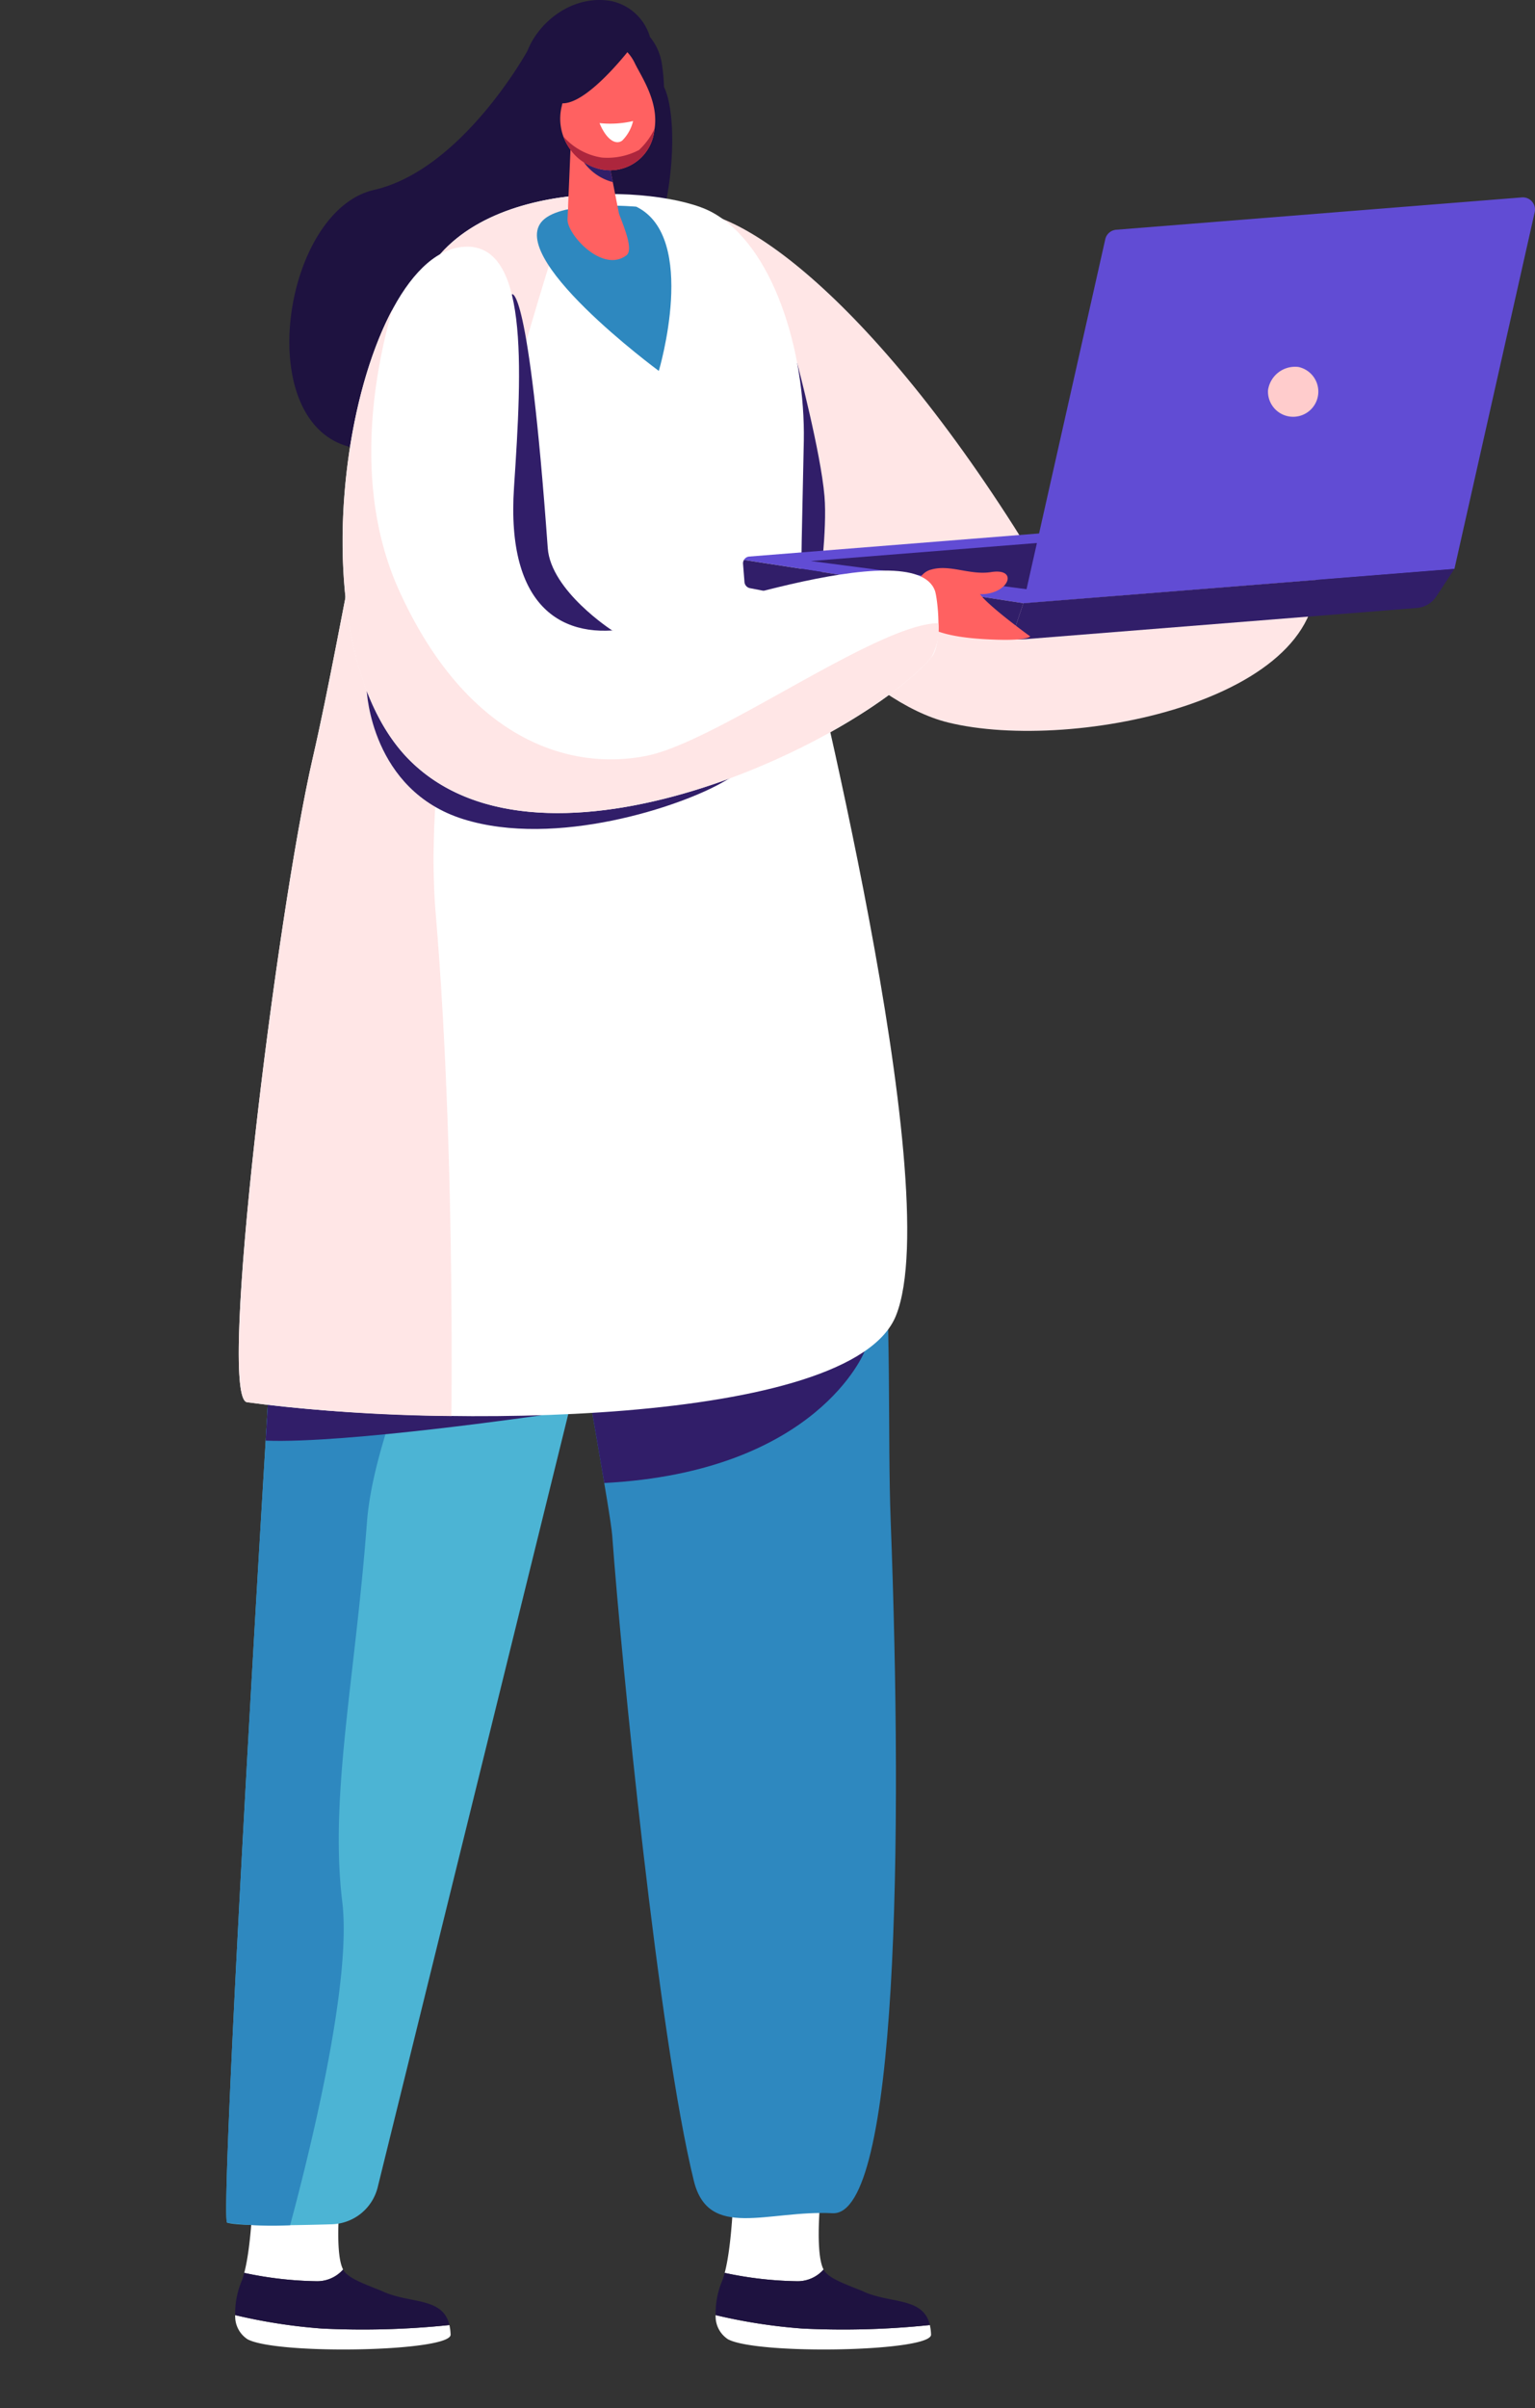 <svg id="Group_1819" data-name="Group 1819" xmlns="http://www.w3.org/2000/svg" xmlns:xlink="http://www.w3.org/1999/xlink" width="154.643" height="242.498" viewBox="0 0 154.643 242.498">
  <rect x="0" y="0" width="154.643" height="242.498" fill="#333333" stroke="none"/>
  <defs>
    <clipPath id="clip-path">
      <rect id="Rectangle_1570" data-name="Rectangle 1570" width="154.643" height="242.498" fill="none"/>
    </clipPath>
  </defs>
  <g id="Mask_Group_1818" data-name="Mask Group 1818" clip-path="url(#clip-path)">
    <g id="Group_1817" data-name="Group 1817">
      <g id="Group_1816" data-name="Group 1816" clip-path="url(#clip-path)">
        <path id="Path_10697" data-name="Path 10697" d="M249.4,19.124c8.882-2.027,15.462-14.013,15.462-14.013h0c1.176-3,4.613-5.653,8.379-5.016A5.178,5.178,0,0,1,277.2,3.716c.006.007.01.017.016.025a5.6,5.6,0,0,1,1.209,2.867,19.091,19.091,0,0,1,.191,2.149c1.552,3.229,1.018,13.164-2.436,18.908C272.22,34.244,255,48.228,246.112,44.73s-5.592-23.58,3.29-25.606" transform="translate(-211.72 0)" fill="#1e1240"/>
        <path id="Path_10698" data-name="Path 10698" d="M208.43,608.563s-.868,7.013.143,8.912a3.481,3.481,0,0,1-2.717,1.178,37.242,37.242,0,0,1-7.246-.838c.734-2.764.873-7.71.979-9.274Z" transform="translate(-125.602 -388.939)" fill="#fff"/>
        <path id="Path_10699" data-name="Path 10699" d="M177.345,647.374a84.3,84.3,0,0,0,12.841-.352,4.709,4.709,0,0,1,.123.964c.039,1.727-17.472,2.061-20.456.468a2.744,2.744,0,0,1-1.244-2.433,55.288,55.288,0,0,0,8.736,1.352" transform="translate(-96.511 -412.894)" fill="#fff"/>
        <path id="Path_10700" data-name="Path 10700" d="M177.693,639.241a55.288,55.288,0,0,1-8.736-1.352,8.306,8.306,0,0,1,.639-3.4,7.708,7.708,0,0,0,.271-.853,37.218,37.218,0,0,0,7.246.838,3.483,3.483,0,0,0,2.717-1.178c.023.043.045.086.07.124.489.741,1.88,1.268,3.8,2.025,2.769,1.342,6.17.553,6.834,3.444a84.3,84.3,0,0,1-12.841.352" transform="translate(-96.859 -404.761)" fill="#1e1240"/>
        <path id="Path_10701" data-name="Path 10701" d="M342.558,608.563s-.868,7.013.143,8.912a3.482,3.482,0,0,1-2.717,1.178,37.242,37.242,0,0,1-7.246-.838c.734-2.764.873-7.71.979-9.274Z" transform="translate(-308.133 -388.939)" fill="#fff"/>
        <path id="Path_10702" data-name="Path 10702" d="M311.474,647.374a84.3,84.3,0,0,0,12.841-.352,4.685,4.685,0,0,1,.123.964c.039,1.727-17.472,2.061-20.456.468a2.744,2.744,0,0,1-1.244-2.433,55.287,55.287,0,0,0,8.736,1.352" transform="translate(-279.042 -412.894)" fill="#fff"/>
        <path id="Path_10703" data-name="Path 10703" d="M311.822,639.241a55.288,55.288,0,0,1-8.736-1.352,8.306,8.306,0,0,1,.639-3.4,7.711,7.711,0,0,0,.271-.853,37.221,37.221,0,0,0,7.246.838,3.482,3.482,0,0,0,2.717-1.178c.023.043.045.086.07.124.489.741,1.88,1.268,3.8,2.025,2.769,1.342,6.17.553,6.834,3.444a84.3,84.3,0,0,1-12.841.352" transform="translate(-279.39 -404.761)" fill="#1e1240"/>
        <path id="Path_10704" data-name="Path 10704" d="M64.339,59.4c4.912-2.837,19.074,6.477,34.913,31.3,1.029,1.612,1.951,3.18,2.731,4.682,8.238-3.111,25.807-9.568,27.483-1.351,2.834,13.9-24.168,19.518-36.9,16.363-16.474-4.083-40.134-44.12-28.228-51" transform="translate(2.917 -37.649)" fill="#ffe6e6"/>
        <path id="Path_10705" data-name="Path 10705" d="M193.426,199.832c1.507-2.316,9.578-2.74,10.511-.139,12.848,35.846,10.3,62.583,10.96,79.938,1.231,32.234.713,70.054-5.849,69.727s-12.512,2.741-13.985-3.273c-3.571-14.581-7.3-52.432-8.22-64.967-.321-4.359-10.242-55.4-8.147-59.713,1.44-2.963,9.7-13.835,14.729-21.573" transform="translate(-125.166 -126.492)" fill="#2e88bf"/>
        <path id="Path_10706" data-name="Path 10706" d="M189.136,390.333c-.507-3.018-1.209-7.047-1.985-11.558,8.562-.228,27.114-.82,28.217-1.7,0,0-4.742,12.131-26.232,13.261" transform="translate(-128.262 -240.999)" fill="#311e69"/>
        <path id="Path_10707" data-name="Path 10707" d="M224.658,209.511c1.151-11.415,6.707-16.253,10.568-24.081,13.039,2.476,28.486-2.058,35.294-4.442,1.746,6.061-10.959,45.124-10.959,45.124L232.487,335.9a4.909,4.909,0,0,1-4.6,3.754c-3.854.116-9.474.213-10.574-.167-.948-.327,5.794-114.58,7.346-129.98" transform="translate(-194.43 -115.675)" fill="#4cb4d4"/>
        <path id="Path_10708" data-name="Path 10708" d="M311.184,425.114a33.714,33.714,0,0,1-6.344-.259c-.75-.259,3.311-71.8,5.81-109.311a12,12,0,0,1,6.97-.781c18.83,3.717,2.478,24.033,1.3,39.642s-3.774,27.5-2.479,38.156c.964,7.933-3.11,24.571-5.254,32.554" transform="translate(-281.958 -201.039)" fill="#2e88bf"/>
        <path id="Path_10709" data-name="Path 10709" d="M277.17,390.509q.2-3.282.4-6.5l27.463,3.928s-19.8,2.889-27.859,2.567" transform="translate(-250.407 -245.436)" fill="#311e69"/>
        <path id="Path_10710" data-name="Path 10710" d="M205.667,126.015c.183-2.164.968-7.925.684-11.286-.376-4.463-2.752-13.422-2.752-13.422l-5.416,14.418c2.381,3.643,4.96,7.17,7.484,10.29" transform="translate(-123.288 -64.748)" fill="#311e69"/>
        <path id="Path_10711" data-name="Path 10711" d="M176.083,175.8c-3.042-.423,2.973-49.031,6.626-64.884,3.148-13.661,6.484-36.068,10.523-46.861,4.486-11.985,24.473-10.865,29.634-8.115,6.269,3.34,9.473,14.11,9.313,23.063-.123,6.876-.387,14.217-.164,16.864.125,1.478,14.688,58.218,9.445,71.225-4.515,11.2-46.391,11.349-65.377,8.708" transform="translate(-151.199 -34.602)" fill="#fff"/>
        <path id="Path_10712" data-name="Path 10712" d="M276.474,111.295c3.148-13.661,6.484-36.069,10.523-46.861,2.359-6.3,9.007-8.981,15.53-9.7-1.674,4.916-15.769,47.236-13.671,72.238,1.589,18.932,1.668,40.03,1.582,50.6a173.812,173.812,0,0,1-20.59-1.388c-3.042-.423,2.973-49.031,6.626-64.884" transform="translate(-244.962 -34.98)" fill="#ffe6e6"/>
        <path id="Path_10713" data-name="Path 10713" d="M251.113,57.487s-6.9-.632-9.214,1.208c-4.483,3.564,11.487,15.33,11.487,15.33s4.018-13.472-2.273-16.538" transform="translate(-187.014 -36.675)" fill="#2e88bf"/>
        <path id="Path_10714" data-name="Path 10714" d="M253.306,36.033l-.386,9.085c-.057,1.5,3.511,5.451,5.929,3.628.708-.534-.138-2.617-.743-4.19l-1.545-7.86Z" transform="translate(-195.745 -23.03)" fill="#ff6161"/>
        <path id="Path_10715" data-name="Path 10715" d="M261.223,44.038a5.229,5.229,0,0,1-3.76-3.822l3.062.275Z" transform="translate(-199.489 -25.703)" fill="#311e69"/>
        <path id="Path_10716" data-name="Path 10716" d="M246.531,14.69l-.788,3.444a5.223,5.223,0,0,0,3.665,6.272,4.479,4.479,0,0,0,5.662-3.846c.533-2.829-1.32-5.432-1.963-6.773-1.465-3.057-5.381-2.99-6.576.9" transform="translate(-189.154 -7.426)" fill="#ff6161"/>
        <path id="Path_10717" data-name="Path 10717" d="M251.794,33.987a10.236,10.236,0,0,0,3.375-.208,4.078,4.078,0,0,1-1.1,1.972c-.738.517-1.673-.274-2.279-1.764" transform="translate(-191.39 -21.589)" fill="#fff"/>
        <path id="Path_10718" data-name="Path 10718" d="M249.669,38.851a6.85,6.85,0,0,0,3.733-.761,7.065,7.065,0,0,0,1.563-2.129c-.008.052-.012.1-.021.156a4.479,4.479,0,0,1-5.662,3.845,5.011,5.011,0,0,1-3.471-3.2,6.478,6.478,0,0,0,3.858,2.091" transform="translate(-189.027 -22.984)" fill="#ad263d"/>
        <path id="Path_10719" data-name="Path 10719" d="M260.835,6.791a1.89,1.89,0,0,1-.212,2.129c-1.316,1.608-4.718,5.461-6.768,5-2.583-.577-1.526-5.223,1.488-7.26,2.026-1.368,4.481-1.615,5.492.126" transform="translate(-197.508 -3.554)" fill="#1e1240"/>
        <path id="Path_10720" data-name="Path 10720" d="M248.671,82.108s1.682-1.455,3.625,25.549c.311,4.317,6.494,8.3,6.494,8.3s8.964,1.626,2.119,3.061-15.65,1.733-15.636-2.136-.434-3.084-.656-11.362,4.054-23.412,4.054-23.412" transform="translate(-197.113 -52.469)" fill="#311e69"/>
        <path id="Path_10721" data-name="Path 10721" d="M197.089,192.851s4.839,5.553,7.085,6.942c4.577,2.83,10.454,2.83,19.6,1.416,7.432-1.148,16.511-6.16,19.192-7.828.215.943.443,1.949.68,3-2.876,1.529-8.1,4.121-10.573,5.57-4.315,2.529-16.961,6.7-26.26,3.794s-9.728-12.9-9.728-12.9" transform="translate(-160.13 -123.257)" fill="#311e69"/>
        <path id="Path_10722" data-name="Path 10722" d="M23.031,148.979l44.8-3.57,26.239,4.81L50.645,153.68l-28.152-4.363a.686.686,0,0,1,.538-.338" transform="translate(52.454 -92.936)" fill="#614cd4"/>
        <path id="Path_10723" data-name="Path 10723" d="M171.08,160.6l-1.2,3.576-.182-.034c-2.151-.407-22.641-4.375-26.16-5.057a.687.687,0,0,1-.555-.621l-.145-1.825a.683.683,0,0,1,.093-.4Z" transform="translate(-67.981 -99.857)" fill="#311e69"/>
        <path id="Path_10724" data-name="Path 10724" d="M156.289,156.03l-22.81-2.977,24.789-1.976Z" transform="translate(-51.793 -96.558)" fill="#311e69"/>
        <path id="Path_10725" data-name="Path 10725" d="M0,95.943l43.427-3.461,8.086-35.914a1.226,1.226,0,0,0-1.293-1.491L9.352,58.334a1.227,1.227,0,0,0-1.1.953Z" transform="translate(103.099 -35.199)" fill="#614cd4"/>
        <path id="Path_10726" data-name="Path 10726" d="M60.839,104.658a2.536,2.536,0,1,0,3.072-2.342,2.75,2.75,0,0,0-3.072,2.342" transform="translate(66.907 -65.361)" fill="#fcc"/>
        <path id="Path_10727" data-name="Path 10727" d="M67.123,158.739,65.3,161.515a2.588,2.588,0,0,1-1.957,1.159l-39.379,3.138a7.061,7.061,0,0,1-1.471-.037l1.2-3.576Z" transform="translate(79.403 -101.455)" fill="#311e69"/>
        <path id="Path_10728" data-name="Path 10728" d="M142.589,158.694c1.925-.61,3.949.571,6.12.227s2.073,1.19.543,1.9a3.648,3.648,0,0,1-1.666.319c.883,1.242,5.059,4.26,5.059,4.26s-.234.428-3.393.329-6.587-.484-7.847-2.075c-.793-1-.74-4.355,1.184-4.966" transform="translate(-48.856 -101.313)" fill="#ff6161"/>
        <path id="Path_10729" data-name="Path 10729" d="M178.521,68.869c6.813-.761,6.094,12,5.282,24.214s5,15.456,11.734,14.16c4.2-.807,28.591-9.721,30.681-3.739.235.672.812,5.321-.372,6.69-7.39,8.547-38.929,23.723-52.457,10.45-12.606-12.368-5.988-50.533,5.133-51.776" transform="translate(-132.02 -43.996)" fill="#fff"/>
        <path id="Path_10730" data-name="Path 10730" d="M171.532,86.518c-1.848,6.456-3.934,18.038.7,28.25,6.876,15.136,17.282,18.2,24.993,16.623,7.117-1.458,23.178-13.283,29.336-13.343a5.839,5.839,0,0,1-.719,3.448c-7.39,8.547-38.929,23.723-52.457,10.451-9.6-9.417-8.051-33.785-1.858-45.428" transform="translate(-132.021 -55.297)" fill="#ffe6e6"/>
      </g>
    </g>
  </g>
</svg>
